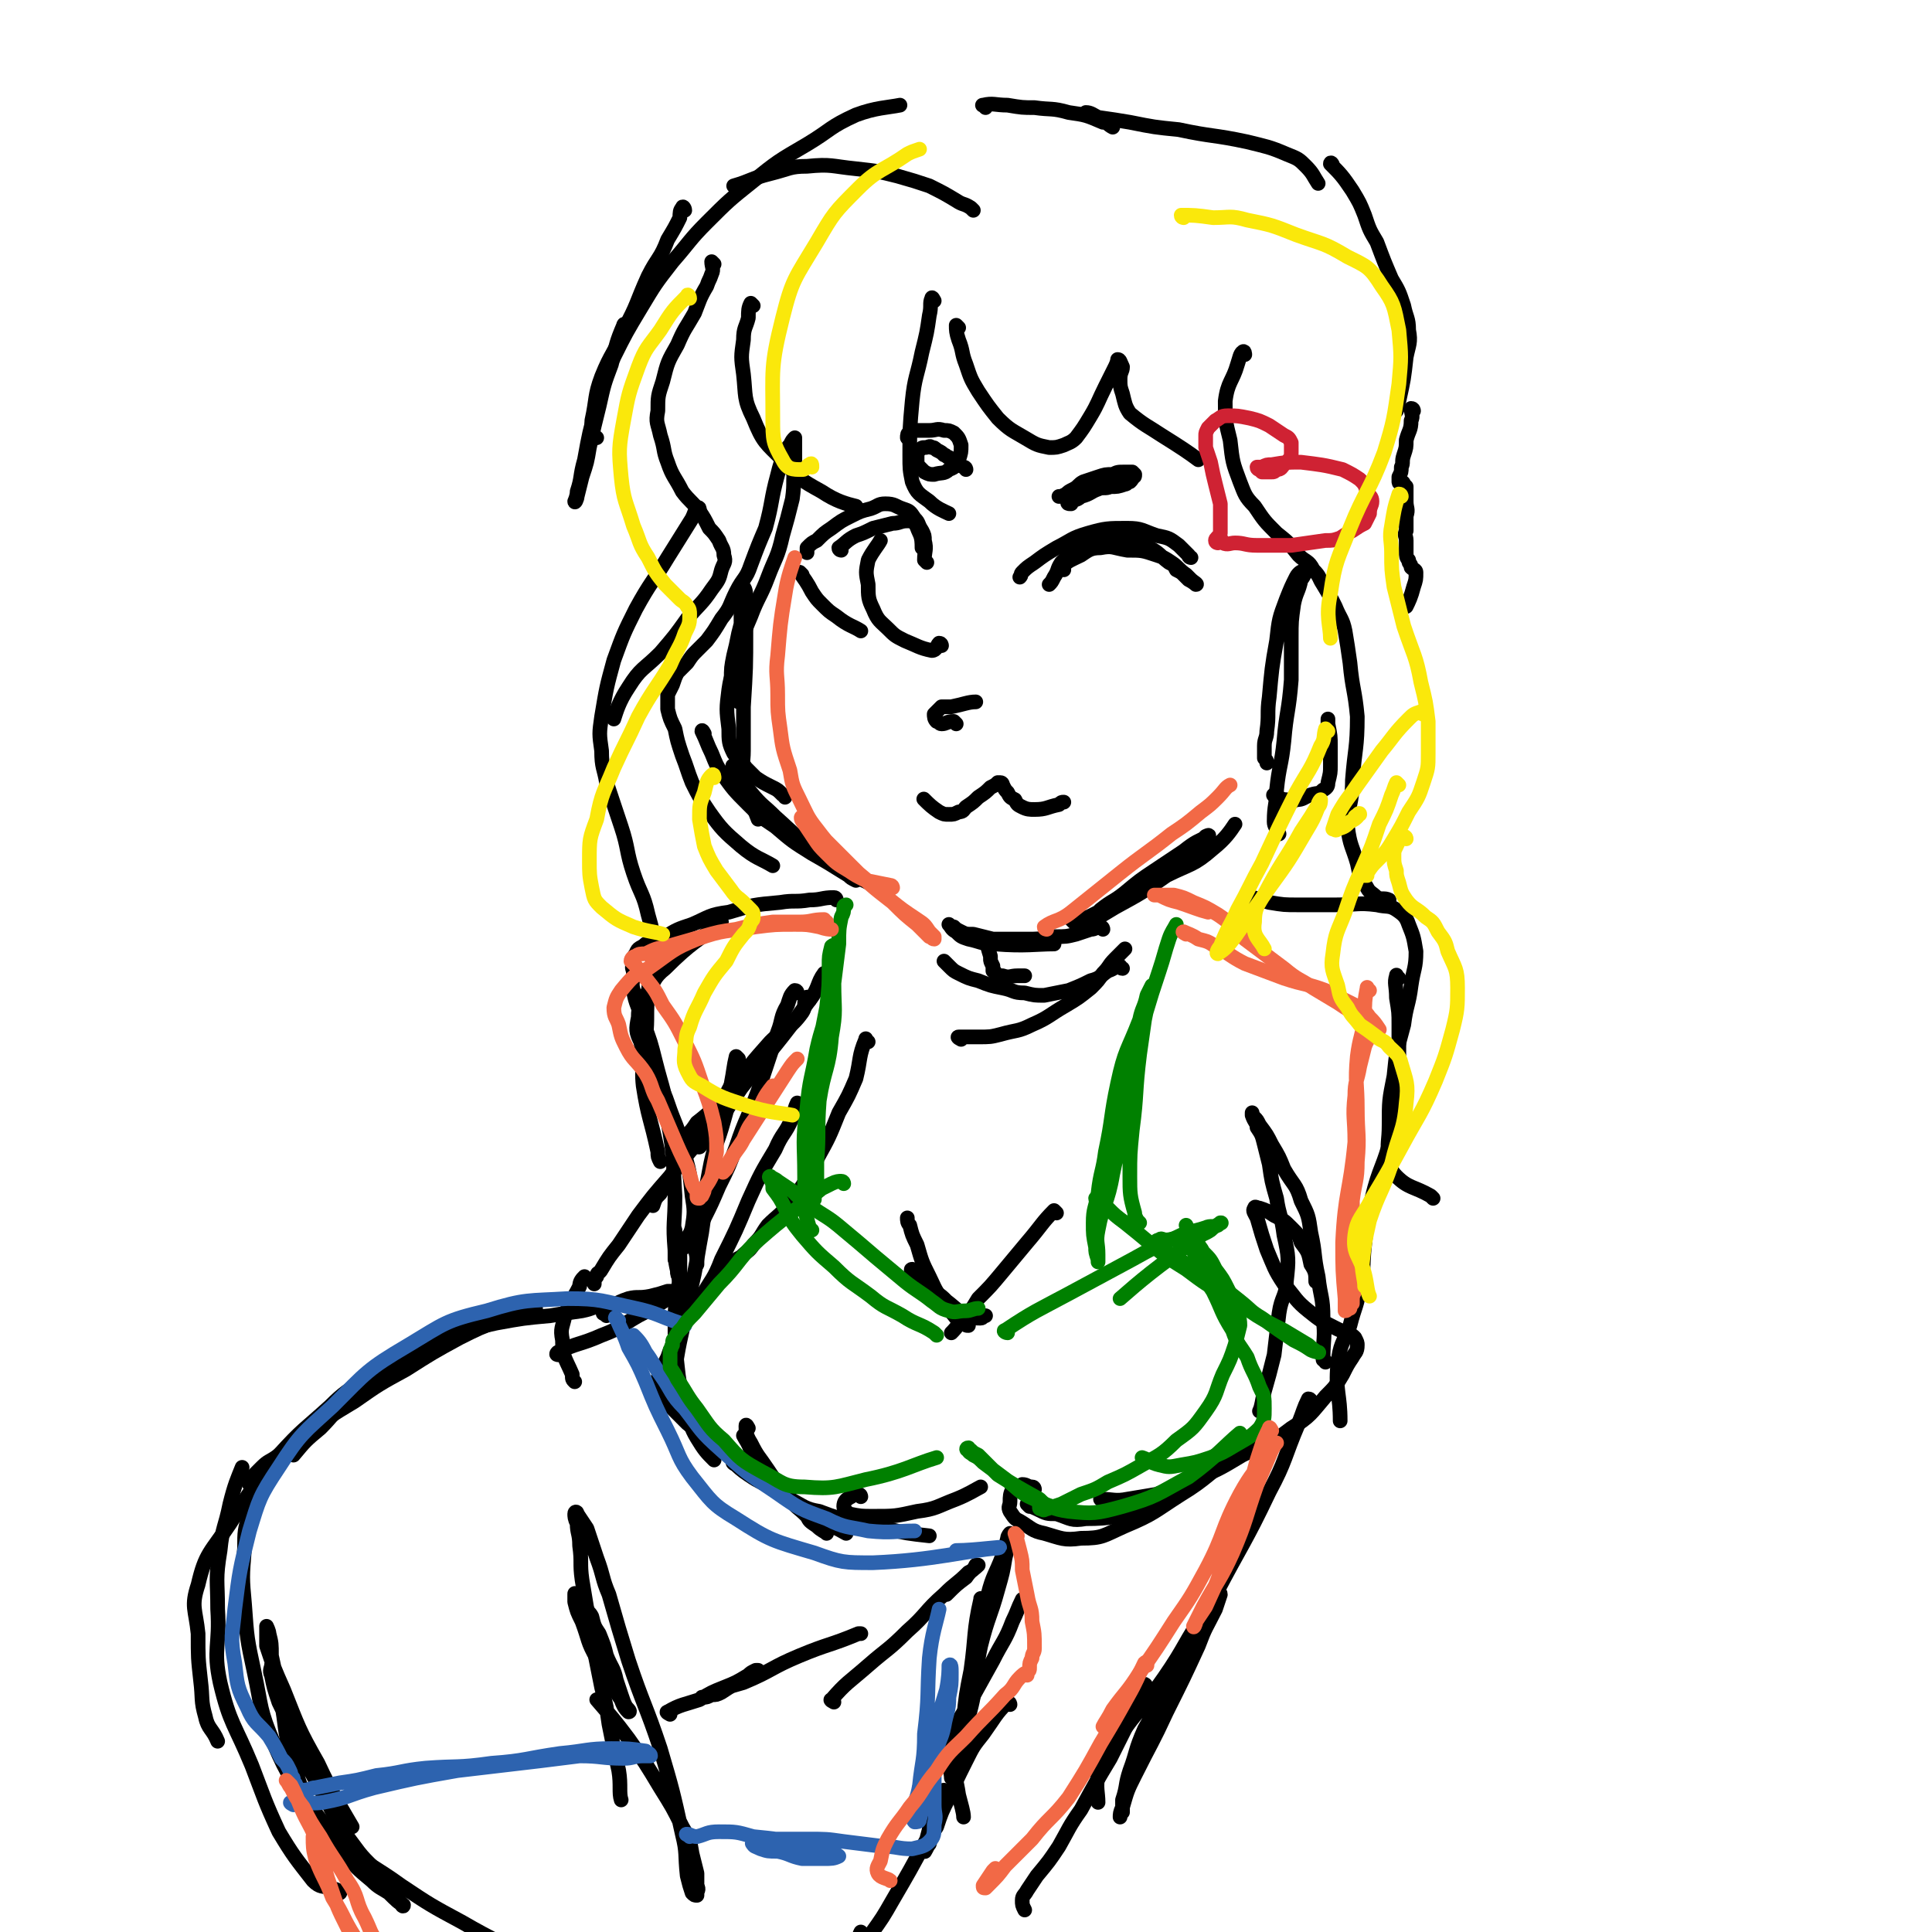 <svg viewBox='0 0 790 790' version='1.1' xmlns='http://www.w3.org/2000/svg' xmlns:xlink='http://www.w3.org/1999/xlink'><g fill='none' stroke='#000000' stroke-width='6' stroke-linecap='round' stroke-linejoin='round'><path d='M398,86c0,0 -1,-1 -1,-1 -3,-2 -3,-1 -6,-3 -5,-3 -5,-3 -11,-6 -6,-2 -6,-2 -13,-4 -8,-2 -8,-2 -17,-3 -10,-1 -10,-2 -20,-1 -7,0 -7,1 -15,3 -8,2 -8,3 -15,5 '/><path d='M280,86c0,-1 -1,-2 -1,-1 -1,1 -1,2 -1,4 -2,4 -2,4 -5,9 -3,8 -4,7 -8,15 -5,11 -4,11 -10,22 -4,10 -5,9 -9,19 -3,8 -2,9 -4,18 0,2 0,2 0,5 0,1 1,1 2,2 '/><path d='M256,134c0,-1 -1,-2 -1,-1 -3,7 -3,8 -5,16 -3,8 -3,8 -5,17 -2,8 -2,8 -4,17 -1,6 -1,6 -3,12 -1,4 -1,4 -2,8 0,1 -1,3 -1,2 0,0 1,-2 1,-4 2,-6 1,-6 3,-13 2,-11 2,-11 5,-22 3,-10 3,-10 7,-20 5,-10 5,-10 11,-20 6,-10 6,-10 13,-19 7,-8 7,-9 14,-16 9,-9 9,-9 19,-17 10,-8 10,-8 22,-15 10,-6 9,-7 20,-12 8,-3 13,-3 18,-4 '/><path d='M403,44c0,-1 -2,-1 -1,-1 4,-1 5,0 10,0 6,1 6,1 11,1 7,1 7,0 14,2 7,1 7,1 14,4 2,0 2,1 4,2 '/><path d='M445,47c0,-1 -1,-1 -1,-1 2,0 3,1 5,2 7,1 7,1 13,2 10,2 10,2 20,3 14,3 14,2 28,5 8,2 9,2 16,5 5,2 5,2 8,5 3,3 3,4 5,7 '/><path d='M545,68c0,-1 -1,-2 -1,-1 4,4 5,5 9,11 3,5 3,5 5,10 2,6 2,6 5,11 3,8 3,8 6,15 3,5 3,5 5,11 1,5 2,5 2,10 1,5 0,6 -1,11 -1,9 -1,9 -3,18 -1,2 0,2 -1,4 '/><path d='M578,168c0,0 0,-1 -1,-1 0,2 1,3 0,5 0,4 -1,4 -2,8 0,3 0,3 -1,6 -1,3 0,3 -1,5 0,2 0,2 -1,4 0,1 0,1 0,2 0,1 1,0 1,0 1,0 1,1 1,1 1,1 1,1 1,1 0,1 0,1 0,2 0,2 0,2 0,4 0,3 1,3 0,6 0,3 0,3 0,6 -1,2 0,2 0,4 0,2 0,2 0,5 0,1 0,2 1,3 0,2 1,1 1,3 1,1 2,1 2,2 0,3 0,3 -1,6 -1,4 -2,6 -3,8 '/><path d='M305,253c0,0 -1,-1 -1,-1 -1,3 -1,3 -2,7 -1,5 -1,5 -2,9 -1,5 -1,5 -1,10 1,3 1,3 2,6 0,2 1,3 1,3 0,-1 -1,-2 -1,-4 0,-3 0,-4 0,-7 1,-4 1,-4 1,-9 1,-4 1,-4 1,-8 0,-3 0,-3 0,-6 0,-3 0,-3 0,-7 0,-2 0,-2 0,-4 1,-1 1,-2 1,-2 1,1 1,3 1,5 0,7 0,7 0,13 0,15 0,15 -1,31 0,9 0,9 0,18 0,5 -1,6 0,11 2,9 3,9 6,17 '/><path d='M288,300c0,0 -1,-2 -1,-1 2,4 2,5 4,9 2,5 2,5 4,8 5,7 5,7 11,13 5,5 5,5 11,9 7,6 7,6 15,11 7,4 7,4 15,9 1,1 1,1 3,2 '/><path d='M321,326c0,-1 -1,-1 -1,-1 -2,-2 -2,-2 -4,-3 -4,-2 -4,-2 -7,-4 -2,-2 -2,-2 -4,-4 -2,-3 -3,-3 -5,-6 -2,-4 -2,-5 -2,-10 -1,-8 -1,-8 0,-16 1,-7 2,-7 4,-15 2,-8 2,-8 5,-15 3,-8 4,-8 7,-16 3,-8 4,-8 6,-17 2,-7 2,-7 4,-15 1,-7 0,-7 1,-13 0,-4 0,-4 0,-7 0,-2 0,-2 0,-4 0,0 0,0 0,-1 0,0 0,0 0,0 -1,1 -1,1 -2,3 -1,1 -1,1 -2,3 -2,5 -2,5 -3,9 -3,11 -2,11 -5,22 -3,7 -3,7 -6,15 -2,6 -3,5 -6,11 -3,6 -2,6 -6,11 -3,5 -3,5 -6,9 -2,2 -2,2 -4,4 -2,2 -2,2 -4,5 -2,2 -2,2 -4,4 -1,2 -1,2 -2,5 -1,2 -1,2 -2,4 0,3 0,3 0,6 1,4 1,4 3,8 1,5 1,5 3,11 2,5 2,6 4,11 3,6 3,6 7,12 5,7 6,8 13,14 6,5 8,5 13,8 '/><path d='M301,314c-1,0 -2,-1 -1,-1 3,5 3,6 7,11 5,6 5,5 10,10 9,8 9,9 19,16 11,8 16,9 23,13 '/><path d='M439,377c0,0 -1,-1 -1,-1 2,-1 4,0 7,-1 6,-3 6,-3 12,-7 10,-5 10,-5 19,-12 6,-4 6,-4 12,-9 2,-2 2,-2 5,-5 0,0 2,-1 1,0 -4,2 -5,2 -10,6 -6,4 -6,4 -12,8 -6,4 -6,4 -12,9 -5,4 -5,3 -10,7 -3,3 -3,3 -5,5 -1,1 -2,2 -2,2 0,0 2,-1 3,-2 5,-3 5,-3 10,-6 11,-6 11,-6 21,-13 10,-5 11,-4 19,-11 5,-4 7,-7 9,-10 '/><path d='M522,326c0,0 -2,-1 -1,-1 1,0 2,2 5,2 2,1 2,1 4,0 3,0 3,-1 6,-2 3,-1 3,0 5,-2 2,-1 2,-2 2,-3 1,-4 1,-4 1,-7 0,-4 0,-4 0,-8 0,-4 0,-4 -1,-9 0,-1 0,-1 0,-2 '/><path d='M523,341c0,0 -1,0 -1,-1 0,-2 -1,-2 -1,-4 0,-7 1,-7 1,-13 1,-10 2,-10 3,-20 1,-12 2,-12 3,-25 0,-8 0,-8 0,-17 0,-7 0,-7 1,-14 1,-5 2,-5 3,-10 1,-1 2,-3 1,-3 0,-1 -2,0 -3,2 -2,4 -2,4 -4,9 -3,8 -3,8 -4,17 -2,11 -2,12 -3,23 -1,7 0,7 -1,14 0,3 -1,3 -1,6 0,3 0,3 0,5 1,1 1,1 1,2 '/><path d='M435,233c0,0 -1,-1 -1,-1 3,-3 4,-3 8,-5 3,-2 4,-3 8,-3 5,-1 5,0 11,1 6,0 6,0 12,2 3,1 3,1 6,3 3,2 3,3 6,5 1,1 1,1 2,2 1,1 3,2 2,2 0,0 -1,-1 -3,-2 -1,-1 -1,-1 -2,-2 -1,-1 -1,-1 -3,-2 -1,-2 -1,-2 -3,-3 -4,-3 -4,-4 -8,-6 -4,-2 -4,-3 -9,-4 -4,-1 -4,-1 -8,-1 -4,1 -4,1 -8,3 -3,2 -3,2 -6,4 -3,2 -3,2 -5,4 -2,3 -1,3 -3,6 -1,2 -1,2 -2,3 '/><path d='M487,228c0,0 -1,0 -1,-1 -2,-2 -2,-2 -4,-4 -4,-3 -4,-3 -9,-4 -6,-2 -6,-3 -12,-3 -8,0 -9,0 -16,2 -7,2 -7,3 -13,6 -5,3 -5,3 -9,6 -3,2 -3,2 -5,4 -1,1 0,1 -1,2 '/><path d='M344,225c0,0 -1,0 -1,-1 3,-2 3,-3 7,-5 3,-1 3,-1 7,-3 4,-1 4,-1 8,-2 3,0 3,-1 6,-1 1,0 2,0 3,1 1,1 1,2 2,4 1,2 1,4 1,6 '/><path d='M385,264c0,0 0,-1 -1,-1 -1,1 -1,3 -3,3 -5,-1 -6,-2 -11,-4 -4,-2 -4,-2 -7,-5 -3,-3 -4,-3 -6,-8 -2,-4 -2,-5 -2,-10 -1,-5 -1,-5 0,-10 2,-4 4,-6 5,-8 '/><path d='M379,230c0,0 0,0 -1,-1 0,-4 1,-4 0,-8 0,-2 0,-2 -1,-4 -2,-3 -1,-3 -3,-5 -2,-3 -2,-3 -5,-4 -3,-1 -3,-2 -7,-2 -3,0 -3,1 -6,2 -4,1 -4,1 -8,3 -4,2 -4,2 -8,5 -3,2 -3,2 -6,5 -2,1 -2,1 -4,3 0,1 0,1 0,2 '/><path d='M328,235c0,0 -1,-1 -1,-1 2,3 3,4 5,8 2,3 2,3 4,5 3,3 3,3 6,5 5,4 7,4 10,6 '/><path d='M391,296c0,0 -1,-1 -1,-1 -3,0 -3,1 -5,1 -1,0 -1,-1 -2,-1 -1,-1 -1,-2 -1,-3 0,0 0,0 1,-1 1,-1 1,-1 2,-2 2,0 2,0 4,0 5,-1 7,-2 10,-2 '/><path d='M379,328c0,0 -2,-2 -1,-1 2,2 3,3 6,5 2,1 2,1 4,1 2,0 2,0 4,-1 2,0 2,-1 3,-2 3,-2 3,-2 5,-4 3,-2 3,-2 5,-4 2,-1 2,-1 3,-2 1,0 1,0 1,0 1,0 1,1 1,1 1,2 1,2 2,3 1,2 1,2 3,3 1,2 1,2 3,3 2,1 3,1 5,1 5,0 5,-1 10,-2 1,-1 1,-1 2,-1 '/><path d='M509,145c0,0 0,-2 -1,-1 -1,1 -1,2 -2,5 -2,7 -4,7 -5,15 0,8 0,8 2,16 1,9 1,9 4,17 2,5 2,6 6,10 4,6 4,6 9,11 5,4 5,4 9,9 3,3 4,2 6,6 3,3 2,3 4,6 3,5 3,5 5,9 2,5 3,5 4,10 1,6 1,6 2,13 1,11 2,11 3,22 0,13 -1,13 -2,26 0,10 -2,10 -2,19 1,8 2,8 4,15 1,5 1,5 4,10 1,2 2,2 4,4 2,1 3,0 5,1 '/><path d='M308,125c0,0 -1,-1 -1,-1 -1,2 -1,3 -1,6 -1,4 -2,4 -2,9 -1,7 -1,7 0,14 1,9 0,10 4,18 4,10 5,10 12,17 7,8 7,8 16,13 6,4 10,5 14,6 '/><path d='M382,123c0,0 -1,-2 -1,-1 -1,2 0,3 -1,7 -1,7 -1,7 -3,15 -2,10 -3,10 -4,20 -1,11 -1,11 -1,22 0,6 0,6 1,11 2,5 3,5 7,8 3,3 6,4 8,5 '/><path d='M392,134c0,0 -1,-1 -1,-1 0,2 0,3 1,6 2,5 1,5 3,10 2,6 2,6 5,11 4,6 4,6 8,11 5,5 6,5 11,8 5,3 5,3 10,4 3,0 3,0 6,-1 2,-1 3,-1 5,-3 3,-4 3,-4 6,-9 3,-5 3,-6 6,-12 2,-4 2,-4 4,-8 1,-2 1,-3 1,-3 1,0 1,1 2,3 0,2 -1,2 -1,5 0,3 0,3 1,6 1,4 1,5 3,8 6,5 7,5 13,9 8,5 11,7 15,10 '/><path d='M438,206c-1,0 -2,0 -1,-1 2,-1 3,0 5,-2 4,-1 4,-2 7,-3 2,-1 3,0 5,-1 3,0 3,0 6,-1 1,0 1,-1 2,-1 1,-1 1,-1 1,-2 1,0 1,0 1,-1 0,0 -1,-1 -1,-1 -2,0 -2,0 -3,0 -3,0 -3,0 -5,1 -3,0 -3,0 -6,1 -3,1 -3,1 -6,2 -2,1 -2,2 -4,3 -2,1 -2,1 -3,2 -2,1 -2,1 -3,1 '/><path d='M395,192c0,0 0,-1 -1,-1 -2,-1 -2,-1 -3,-2 -2,-1 -2,-1 -3,-2 -1,0 -1,-1 -2,-1 -1,-1 -1,-1 -3,-2 -1,-1 -1,-1 -2,-1 -1,-1 -1,0 -3,0 -1,0 -1,0 -2,1 -1,0 -1,1 -1,2 0,1 0,1 0,2 0,1 0,2 1,3 1,1 1,1 2,2 2,1 2,1 4,1 3,-1 4,0 6,-2 3,-1 3,-2 4,-4 1,-3 1,-3 1,-6 -1,-3 -1,-3 -3,-5 -2,-1 -2,-1 -4,-1 -3,-1 -3,0 -6,0 -3,0 -3,0 -5,0 -2,0 -2,0 -3,1 -1,0 -1,1 -1,2 '/><path d='M451,380c0,0 0,-1 -1,-1 -2,0 -2,1 -4,1 -3,1 -3,1 -6,2 -4,1 -4,1 -9,1 -6,1 -6,1 -12,1 -7,0 -7,0 -13,0 -4,-1 -4,-1 -8,-2 -3,0 -3,0 -5,-1 -2,-1 -2,-1 -3,-2 -1,0 -2,-1 -2,-1 1,1 1,2 3,3 2,2 2,2 5,3 5,1 5,2 11,2 12,1 17,0 24,0 '/><path d='M404,386c0,0 -1,-1 -1,-1 1,2 1,3 2,6 0,1 0,1 0,1 0,1 0,1 1,3 0,1 0,1 0,2 1,0 1,1 1,1 1,1 1,1 3,1 3,1 3,0 6,0 2,0 2,0 3,0 '/><path d='M393,425c0,0 -2,-1 -1,-1 3,0 4,0 8,0 5,0 5,0 9,-1 7,-2 7,-1 13,-4 7,-3 7,-4 14,-8 5,-3 5,-3 10,-7 3,-3 3,-3 5,-6 3,-3 2,-3 5,-6 2,-2 3,-3 4,-4 '/><path d='M459,396c-1,0 -1,-1 -1,-1 -2,0 -2,1 -5,2 -3,2 -3,3 -7,4 -4,2 -4,2 -9,4 -5,1 -5,1 -10,2 -4,0 -4,0 -8,-1 -5,0 -4,-1 -9,-2 -5,-1 -5,-1 -10,-3 -4,-1 -4,-1 -8,-3 -2,-1 -2,-1 -4,-3 -1,-1 -1,-1 -2,-2 '/><path d='M338,399c0,0 0,-1 -1,-1 -3,4 -2,6 -6,11 -13,18 -14,18 -28,36 -8,12 -14,21 -17,24 -2,1 7,-13 7,-16 0,-1 -4,3 -8,6 -2,3 -2,3 -4,5 0,0 0,0 0,0 '/><path d='M331,409c-1,0 -1,-2 -1,-1 -2,2 0,3 -2,6 -5,7 -7,6 -13,12 -8,9 -8,9 -15,19 -6,9 -6,9 -12,18 -6,9 -7,8 -13,17 -3,4 -3,4 -5,8 -2,2 -2,2 -3,5 '/><path d='M304,438c0,0 -1,-1 -1,-1 -4,6 -4,7 -8,14 -4,8 -5,8 -10,15 -5,8 -6,8 -11,15 -7,8 -7,8 -13,16 -4,6 -4,6 -8,12 -4,5 -4,5 -7,10 -1,2 -2,1 -2,3 -1,1 -1,2 -1,3 '/><path d='M240,523c0,0 -1,-1 -1,-1 -1,1 -2,2 -2,4 -3,6 -4,6 -6,12 -1,5 -2,5 -1,10 0,7 1,7 4,14 0,2 0,2 1,3 '/><path d='M326,406c0,0 0,-1 -1,-1 -2,2 -2,3 -3,6 -3,5 -2,6 -4,11 -4,12 -4,12 -8,24 -4,11 -5,11 -9,23 -3,8 -3,8 -7,16 -3,7 -3,7 -6,13 -2,5 -3,5 -4,10 0,4 1,4 1,8 0,0 0,0 0,1 '/><path d='M302,433c0,0 -1,-1 -1,-1 -1,4 -1,6 -2,11 -1,8 -1,8 -3,15 -3,11 -4,10 -6,21 -3,15 -1,15 -4,30 -2,12 -2,12 -5,24 -2,13 -3,13 -5,27 -1,0 -1,0 -1,1 '/><path d='M277,508c0,0 -1,-1 -1,-1 0,2 1,3 2,5 0,5 0,5 0,10 -1,9 -2,9 -2,18 0,10 0,10 1,19 1,10 2,9 4,19 2,5 1,5 4,10 3,5 4,6 7,9 '/><path d='M301,599c0,0 -2,-1 -1,-1 2,2 3,3 6,5 3,2 3,2 7,4 5,3 5,3 10,6 6,3 6,4 12,5 13,5 14,4 27,7 9,2 9,2 18,3 '/><path d='M421,616c0,0 -1,-1 -1,-1 1,1 2,1 4,2 4,2 4,2 8,2 6,2 6,3 12,2 11,0 11,-1 23,-3 2,-1 2,-1 4,-1 '/><path d='M451,614c0,0 -1,-1 -1,-1 5,0 6,1 11,0 6,-1 6,-1 12,-2 8,-3 8,-3 15,-6 10,-4 10,-4 20,-10 10,-5 11,-4 20,-11 8,-5 8,-6 14,-13 4,-4 4,-4 7,-9 2,-4 2,-4 4,-7 1,-2 2,-2 2,-5 0,-1 0,-1 -1,-3 -1,-1 -1,-1 -3,-2 -3,-1 -3,-1 -5,-2 -6,-3 -6,-3 -11,-7 -5,-4 -5,-5 -10,-11 -4,-6 -4,-7 -7,-14 -2,-6 -2,-6 -4,-13 -1,-2 -2,-3 -1,-4 0,-1 1,0 2,0 3,1 3,1 6,3 4,2 4,2 7,5 3,3 3,3 4,6 3,4 3,4 4,9 2,3 2,4 2,7 '/><path d='M342,368c0,0 0,-1 -1,-1 -5,0 -5,1 -10,1 -6,1 -6,0 -12,1 -11,1 -11,1 -21,4 -8,1 -8,2 -15,5 -6,2 -6,2 -11,5 -4,2 -4,1 -8,3 -2,2 -3,1 -4,4 -1,1 -1,2 -1,4 -1,2 0,2 0,4 0,3 -1,4 0,7 1,6 2,6 4,13 3,8 3,8 5,16 3,12 4,12 5,24 3,16 2,16 3,31 0,11 -1,11 0,22 0,7 1,7 2,14 0,5 0,5 1,9 0,0 0,0 0,1 '/><path d='M280,510c0,0 -1,-1 -1,-1 2,-4 3,-3 4,-7 1,-6 1,-7 0,-13 -1,-10 -1,-10 -4,-20 -2,-9 -3,-9 -6,-18 -2,-6 -3,-6 -6,-13 -3,-6 -4,-6 -5,-12 -2,-4 -2,-5 -1,-10 0,-5 1,-5 3,-9 4,-6 3,-7 8,-11 11,-11 13,-11 23,-19 '/><path d='M512,368c0,0 -2,-1 -1,-1 3,0 4,1 8,2 6,1 6,1 12,1 8,0 8,0 15,0 9,0 9,-1 17,0 4,1 5,0 8,2 3,2 4,3 5,6 2,5 2,5 3,11 0,7 -1,7 -2,14 -1,8 -2,8 -3,16 -3,11 -3,11 -4,21 -2,10 -2,10 -2,20 0,7 -1,7 0,13 1,4 0,5 3,8 5,5 7,4 14,8 1,1 1,1 1,1 '/><path d='M572,400c-1,0 -1,-2 -1,-1 -1,3 0,4 0,9 1,6 1,6 1,11 0,11 0,11 0,21 -1,12 -1,12 -3,24 -3,13 -5,13 -8,26 -2,9 -2,10 -3,19 -1,9 0,9 -2,17 -1,8 -2,8 -4,16 -3,8 -4,7 -5,16 -1,11 1,12 1,23 '/><path d='M536,573c0,0 0,-1 -1,-1 -2,4 -2,5 -4,10 -6,14 -5,15 -12,28 -10,21 -11,21 -22,42 -8,17 -7,17 -16,34 -6,11 -7,10 -13,21 -4,9 -3,9 -6,17 -2,6 -1,6 -3,12 0,3 0,3 0,5 -1,1 -1,2 -1,2 0,-1 0,-2 1,-4 2,-7 2,-7 5,-13 7,-14 7,-13 13,-26 7,-14 7,-14 13,-27 3,-8 3,-7 7,-15 1,-3 1,-3 2,-6 0,-1 -1,-1 -1,-1 -3,3 -3,4 -5,8 -9,13 -8,14 -17,27 -9,13 -10,12 -19,25 -5,7 -6,7 -8,15 -1,5 0,7 0,11 '/><path d='M402,655c-1,-1 -1,-2 -1,-1 -3,13 -2,15 -4,29 -2,10 -2,10 -3,20 -2,8 -2,8 -3,16 -1,3 -1,3 -2,6 0,1 0,2 0,2 0,-2 -1,-4 0,-7 3,-9 4,-9 7,-18 4,-14 2,-15 5,-29 3,-12 4,-12 7,-23 2,-7 2,-7 3,-13 1,-4 1,-4 1,-8 1,-1 1,-2 1,-2 0,0 -1,1 -1,2 -1,4 -1,4 -2,7 -3,8 -4,8 -6,16 -4,15 -2,16 -5,31 -3,12 -3,12 -5,23 -2,8 -3,8 -3,15 -1,6 0,6 1,13 1,4 2,7 2,9 '/><path d='M469,690c0,0 -1,-2 -1,-1 -3,6 -3,7 -6,14 -4,8 -4,8 -8,16 -6,10 -6,10 -12,21 -5,7 -5,8 -9,15 -4,6 -4,6 -9,12 -2,3 -2,3 -4,6 -1,2 -2,2 -2,4 0,2 0,2 1,4 0,0 0,0 0,0 '/><path d='M306,584c0,0 -1,-2 -1,-1 0,2 0,4 2,7 3,6 3,5 7,11 4,6 4,6 9,12 3,4 3,3 7,7 1,2 1,2 4,4 2,2 3,2 4,3 '/><path d='M305,588c0,0 -1,-1 -1,-1 1,2 2,3 3,6 3,4 3,4 6,8 3,4 3,4 6,7 5,5 4,6 10,10 8,5 10,5 17,9 '/><path d='M249,534c0,0 -1,-1 -1,-1 -5,1 -5,2 -10,3 -7,1 -7,1 -13,2 -11,1 -11,1 -22,3 -13,3 -14,2 -26,7 -10,5 -10,6 -19,12 -9,7 -9,7 -17,14 -6,5 -5,5 -10,10 -6,5 -6,5 -11,11 0,0 0,0 0,0 '/><path d='M219,535c0,0 -1,-1 -1,-1 -7,2 -7,3 -14,6 -8,3 -8,3 -16,7 -11,6 -11,6 -22,13 -11,6 -11,6 -21,13 -10,6 -10,6 -19,13 -6,4 -6,4 -12,9 -4,3 -4,2 -7,5 -2,2 -2,2 -4,4 -1,1 -1,2 -1,3 '/><path d='M164,555c0,0 0,-1 -1,-1 -2,1 -2,2 -4,3 -5,4 -5,4 -10,7 -7,5 -8,5 -14,11 -11,10 -11,9 -21,20 -11,13 -11,14 -20,28 -8,12 -10,12 -13,25 -3,9 -1,10 0,20 0,10 0,10 1,19 1,8 0,8 2,15 1,5 3,5 5,10 '/><path d='M108,609c0,0 -1,-2 -1,-1 -2,4 -3,5 -5,11 -2,7 -2,7 -2,14 -1,12 -1,12 0,23 1,14 1,14 4,28 3,14 2,15 8,29 6,14 7,14 16,27 6,8 6,8 14,15 10,9 11,8 22,16 12,8 12,8 25,15 12,7 19,10 25,13 '/><path d='M112,682c0,-1 -1,-2 -1,-1 0,1 -1,2 0,4 1,5 1,5 3,11 4,8 3,8 7,17 7,13 7,13 14,26 4,8 4,8 10,16 5,7 6,6 11,13 3,4 3,4 6,7 1,2 1,2 2,3 0,1 1,2 1,1 -2,-1 -3,-2 -6,-5 -3,-2 -4,-2 -7,-5 -6,-5 -6,-5 -10,-10 -8,-10 -9,-9 -15,-20 -5,-10 -5,-11 -8,-22 -3,-10 -2,-11 -4,-21 -2,-10 -2,-10 -4,-19 0,-5 0,-5 -1,-9 0,-1 -1,-3 -1,-3 0,2 0,4 0,8 3,9 3,9 7,18 6,15 6,16 14,30 6,13 10,19 14,26 '/><path d='M240,658c0,0 -1,-1 -1,-1 1,2 2,2 3,4 1,4 1,4 3,7 2,5 2,5 3,9 2,5 3,5 4,10 1,3 1,3 2,6 1,3 1,3 2,5 1,1 2,2 1,2 -1,-1 -2,-2 -3,-5 -2,-3 -2,-3 -4,-7 -3,-6 -3,-6 -6,-13 -2,-6 -2,-6 -5,-11 -1,-4 -1,-4 -2,-8 -1,-2 -1,-2 -1,-4 -1,0 -1,-1 -1,0 0,1 0,1 0,3 1,4 1,4 3,8 3,8 2,8 6,15 2,6 5,9 6,11 '/><path d='M274,701c0,0 -2,-1 -1,-1 5,-3 7,-3 13,-5 5,-3 5,-3 10,-5 5,-2 5,-2 10,-5 1,-1 1,-1 3,-2 0,0 1,0 1,0 -2,1 -2,1 -4,3 -3,1 -3,1 -6,3 -2,1 -2,1 -5,3 -2,1 -2,1 -4,1 -2,1 -2,1 -3,1 0,0 -1,0 -1,0 1,0 2,-1 4,-1 6,-3 6,-3 13,-5 12,-5 11,-6 23,-11 12,-5 12,-4 24,-9 1,0 1,0 1,0 '/><path d='M413,697c0,0 0,-1 -1,-1 -5,5 -5,6 -10,13 -4,5 -4,5 -7,11 -4,8 -4,8 -7,15 -3,6 -3,6 -5,12 -2,3 -2,3 -3,7 -1,1 -2,4 -2,3 0,-2 1,-5 2,-9 0,-4 0,-4 2,-7 1,-3 1,-3 2,-6 1,-2 1,-3 2,-3 0,0 0,1 -1,2 -3,9 -2,9 -6,18 -7,13 -7,13 -14,25 -4,7 -4,7 -9,14 -1,3 -2,2 -4,5 0,1 0,2 -1,2 0,0 0,-1 0,-2 0,-3 0,-4 1,-6 '/><path d='M419,655c0,0 -1,-1 -1,-1 -2,4 -2,5 -4,9 -3,8 -4,8 -8,16 -5,9 -5,9 -10,18 -5,8 -5,8 -10,16 -3,5 -3,5 -5,10 -3,4 -3,4 -5,8 0,2 0,2 0,3 '/><path d='M341,696c0,0 -2,-1 -1,-1 6,-7 7,-7 15,-14 8,-7 8,-6 16,-14 8,-7 7,-8 15,-15 5,-5 5,-4 10,-9 2,-1 2,-1 3,-3 0,0 1,0 1,0 -2,2 -3,2 -5,5 -4,3 -4,3 -8,7 0,0 0,0 0,0 '/><path d='M245,696c0,0 -1,-1 -1,-1 6,7 7,8 13,16 7,10 7,10 13,20 5,8 5,8 9,16 3,5 3,5 4,11 1,4 1,4 2,8 0,3 0,3 0,5 1,2 0,2 0,3 0,1 0,1 0,1 -1,0 -1,0 -2,-1 -1,-3 -1,-3 -2,-7 -1,-9 0,-9 -2,-17 -4,-18 -4,-18 -9,-35 -6,-18 -7,-18 -13,-36 -4,-13 -4,-13 -8,-27 -3,-7 -2,-7 -5,-15 -2,-6 -2,-6 -4,-12 -2,-3 -2,-3 -4,-6 0,-1 -1,-1 -1,0 0,1 0,2 1,4 0,4 1,4 1,9 1,7 0,7 1,14 2,12 2,12 4,24 2,10 2,10 4,20 2,8 2,8 3,15 2,10 2,10 4,19 1,6 0,9 1,12 '/><path d='M139,774c0,0 0,-1 -1,-1 -1,-1 -2,0 -3,-1 -3,-1 -4,0 -7,-3 -7,-9 -8,-10 -14,-20 -6,-13 -6,-14 -11,-27 -7,-17 -9,-17 -13,-34 -3,-14 0,-15 -1,-30 0,-12 -1,-12 1,-24 1,-10 2,-9 4,-19 2,-8 3,-10 5,-15 '/><path d='M229,554c-1,0 -2,0 -1,-1 8,-4 9,-3 18,-7 8,-3 8,-4 15,-8 6,-3 9,-5 12,-7 '/><path d='M248,538c-1,-1 -2,-1 -1,-1 4,-3 4,-4 10,-6 4,-1 4,0 9,-1 4,-1 4,-1 7,-2 2,0 2,0 4,0 2,0 3,1 3,0 0,-2 -1,-3 -2,-5 -1,-2 -1,-2 -1,-3 0,-3 0,-3 -1,-5 0,-3 0,-3 0,-6 0,-2 0,-2 0,-3 0,-1 0,-1 0,-2 0,0 0,-1 0,-1 '/><path d='M355,426c-1,0 -1,-2 -1,-1 -3,7 -2,8 -4,16 -3,7 -3,7 -7,14 -4,10 -4,10 -9,19 -5,10 -5,10 -12,19 -3,4 -4,4 -8,8 -3,4 -2,4 -6,8 -2,3 -2,2 -5,5 -2,1 -2,1 -3,2 -1,1 -2,1 -2,0 -1,0 -1,-1 -1,-2 '/><path d='M327,452c0,0 -1,-1 -1,-1 -1,2 -1,3 -2,6 -3,7 -4,6 -7,13 -6,10 -6,10 -11,21 -5,12 -5,12 -11,24 -3,8 -4,8 -8,15 -3,6 -3,6 -7,11 -2,4 -2,4 -4,8 -2,3 -2,3 -3,6 -1,2 -1,2 -2,4 0,1 -1,1 -1,3 -1,1 -1,1 -1,3 0,1 0,1 1,2 1,4 1,4 3,7 4,4 4,4 8,8 6,5 9,7 14,10 '/><path d='M542,557c0,-1 -1,-1 -1,-1 0,-9 1,-9 0,-17 0,-9 -1,-8 -2,-17 -2,-9 -1,-9 -3,-18 -1,-7 -1,-7 -4,-13 -2,-7 -3,-6 -7,-13 -2,-5 -2,-5 -5,-10 -2,-4 -2,-4 -5,-8 -1,-2 -1,-2 -2,-3 -1,-1 -1,-2 -1,-2 0,0 0,1 0,1 1,3 2,3 2,5 2,3 2,3 3,7 1,4 1,4 2,8 1,7 1,7 3,14 1,7 2,7 3,15 2,9 2,10 1,19 0,6 -2,6 -3,13 -1,8 -1,9 -2,17 -2,8 -2,8 -4,15 -1,4 -1,6 -2,8 '/><path d='M423,609c0,0 0,-1 -1,-1 -2,0 -2,-1 -4,-1 -2,1 -2,1 -4,2 -1,2 -1,3 -1,5 0,2 -1,2 0,4 2,3 2,3 4,4 5,3 5,4 10,5 7,2 8,3 15,2 9,0 9,-1 18,-5 12,-5 12,-6 23,-13 10,-6 13,-10 19,-14 '/><path d='M352,612c0,0 0,-1 -1,-1 -1,0 -2,0 -3,1 -2,1 -3,2 -3,4 0,1 1,2 2,3 5,1 5,1 10,1 9,0 9,0 18,-2 8,-1 8,-2 16,-5 5,-2 8,-4 10,-5 '/><path d='M374,520c-1,0 -2,-1 -1,-1 1,1 2,2 4,4 3,3 3,3 5,5 3,2 3,2 5,4 4,3 4,4 9,6 2,1 3,1 5,1 1,0 1,-1 2,-1 '/><path d='M432,496c0,0 -1,-1 -1,-1 -5,5 -5,6 -11,13 -5,6 -5,6 -10,12 -5,6 -5,6 -10,11 -3,5 -3,5 -7,9 -2,3 -3,4 -4,5 '/><path d='M396,542c-1,0 -1,0 -1,-1 -2,-1 -3,-1 -4,-2 -3,-4 -4,-4 -6,-8 -3,-4 -3,-5 -5,-9 -3,-6 -3,-6 -5,-13 -2,-4 -2,-4 -3,-8 -1,-1 -1,-2 -1,-3 '/><path d='M292,108c0,0 -1,-1 -1,-1 0,2 1,3 0,5 -1,3 -1,2 -2,5 -3,5 -3,6 -5,11 -4,7 -4,6 -7,13 -4,7 -4,7 -6,15 -2,6 -2,6 -2,12 -1,5 0,5 1,10 2,6 1,6 3,11 2,6 3,6 6,12 3,4 4,4 7,8 2,3 2,3 4,7 2,2 2,2 4,5 1,3 2,3 2,6 1,3 0,3 -1,6 -1,4 -1,4 -4,8 -4,6 -5,6 -10,12 -5,7 -5,7 -11,14 -7,7 -8,6 -13,14 -4,6 -5,10 -6,13 '/><path d='M286,209c0,-1 0,-2 -1,-1 -1,1 -1,2 -2,4 -5,8 -5,8 -10,16 -6,10 -7,10 -13,21 -5,10 -5,10 -9,21 -3,11 -3,11 -5,23 -1,7 -1,7 0,14 0,7 1,7 2,13 3,9 3,9 6,18 3,9 2,10 5,19 3,9 4,8 6,17 2,7 2,7 2,15 0,8 -1,8 -2,17 -1,9 0,9 -1,19 0,9 -2,10 -1,19 2,13 3,13 6,27 0,2 0,2 1,4 '/></g>
<g fill='none' stroke='#CF2233' stroke-width='6' stroke-linecap='round' stroke-linejoin='round'><path d='M498,222c0,0 -1,0 -1,-1 0,-1 1,-1 2,-3 0,-3 0,-4 0,-7 0,-2 0,-2 0,-5 -1,-4 -1,-4 -2,-8 -1,-4 -1,-4 -2,-9 -1,-3 -1,-3 -2,-6 0,-2 0,-2 0,-5 0,-1 0,-1 1,-3 1,-1 1,-1 3,-3 2,-1 2,-2 5,-2 4,0 4,0 9,1 4,1 4,1 8,3 3,2 3,2 6,4 2,1 2,1 3,3 0,2 0,2 0,4 0,1 0,2 -1,3 -1,1 -1,1 -2,2 -1,1 -1,2 -3,2 -1,1 -1,1 -2,1 -1,0 -1,0 -2,0 -1,0 -1,0 -2,0 0,0 0,0 -1,-1 0,0 -1,0 -1,-1 1,0 1,0 2,0 2,-1 2,-1 4,-1 6,-1 6,-1 12,-1 8,1 9,1 17,3 4,2 4,2 7,4 2,2 2,2 3,5 1,2 2,2 2,4 0,2 -1,2 -1,5 -1,2 -1,2 -2,4 -2,1 -2,1 -5,3 -2,1 -2,1 -5,3 -3,1 -3,1 -6,1 -7,1 -7,1 -14,2 -7,0 -7,0 -14,0 -5,0 -5,-1 -9,-1 -2,0 -3,1 -5,0 -1,-1 0,-1 -1,-2 '/></g>
<g fill='none' stroke='#2D63AF' stroke-width='6' stroke-linecap='round' stroke-linejoin='round'><path d='M120,738c0,0 -2,-1 -1,-1 5,-1 6,1 13,0 11,-2 10,-3 21,-6 17,-4 17,-4 34,-7 17,-2 17,-2 34,-4 8,-1 8,-1 16,-2 9,0 9,1 18,1 4,0 4,-1 8,-1 1,0 3,0 3,0 0,-1 -1,-1 -2,-2 -7,-1 -7,-1 -14,-1 -10,0 -10,1 -21,2 -14,2 -14,3 -28,4 -14,2 -14,1 -27,2 -10,1 -10,2 -20,3 -8,2 -8,2 -15,3 -5,1 -5,1 -10,2 -2,0 -2,1 -5,1 -1,1 -1,0 -1,1 -1,0 -1,0 -1,0 -1,-2 0,-2 -1,-3 0,-1 -1,-1 -1,-2 0,-1 0,-1 -1,-2 0,-1 0,-1 -1,-3 -1,-2 -1,-2 -3,-4 -2,-4 -2,-4 -5,-9 -5,-6 -6,-5 -9,-12 -4,-8 -4,-9 -5,-18 -2,-11 -1,-11 0,-22 2,-16 2,-16 6,-32 4,-13 4,-14 12,-26 9,-14 10,-14 22,-25 14,-14 14,-15 31,-25 15,-9 15,-10 32,-14 16,-5 17,-4 33,-5 14,0 14,1 28,4 9,2 9,3 18,6 1,1 1,1 2,1 '/><path d='M253,540c-1,0 -2,-2 -1,-1 2,5 3,6 5,12 4,7 4,7 7,14 4,10 4,10 9,20 5,10 4,11 10,19 8,10 8,11 18,17 14,9 15,9 32,14 11,4 12,4 24,4 25,-1 38,-5 51,-6 4,-1 -9,1 -17,1 '/><path d='M260,547c0,0 -1,-1 -1,-1 2,2 3,3 5,7 3,4 3,5 6,9 5,7 4,8 10,14 7,9 6,9 15,17 10,9 10,9 22,17 10,7 10,7 21,11 8,4 8,3 17,5 10,1 11,0 19,0 '/><path d='M282,751c-1,-1 -2,-1 -1,-1 1,0 2,1 4,1 4,-1 4,-2 9,-2 7,0 7,0 14,2 10,1 10,1 19,3 4,1 4,2 8,3 3,1 3,0 6,1 1,0 2,1 2,1 -2,1 -3,1 -6,1 -5,0 -5,0 -9,0 -5,-1 -5,-2 -10,-3 -4,0 -4,0 -7,-1 -2,-1 -3,-1 -3,-2 -1,0 0,-1 1,-1 4,0 4,0 8,-1 6,0 6,0 13,0 8,0 8,0 15,1 8,1 8,1 16,2 6,0 6,1 12,1 4,-1 5,-1 7,-3 2,-2 2,-3 2,-7 1,-4 0,-4 0,-8 0,-4 0,-4 0,-8 0,-4 0,-4 0,-7 0,-4 0,-4 1,-7 1,-5 2,-5 3,-10 1,-6 2,-6 2,-12 1,-5 1,-5 1,-10 0,-2 0,-4 -1,-3 0,2 0,5 -1,10 -3,10 -3,10 -6,19 -2,7 -2,7 -4,15 -1,6 -1,6 -1,12 0,4 1,4 0,7 0,1 -1,1 -2,1 -1,-1 -1,-2 -1,-4 1,-5 2,-5 3,-11 1,-10 2,-10 2,-21 2,-16 1,-16 2,-31 1,-10 3,-15 4,-20 '/></g>
<g fill='none' stroke='#008000' stroke-width='6' stroke-linecap='round' stroke-linejoin='round'><path d='M383,546c0,0 -1,-1 -1,-1 -6,-4 -7,-3 -13,-7 -7,-4 -7,-3 -13,-8 -8,-6 -8,-5 -15,-12 -7,-6 -7,-6 -13,-13 -4,-5 -4,-5 -7,-11 -2,-4 -2,-4 -5,-8 0,-2 0,-2 -1,-4 0,0 -1,-1 0,-1 1,1 2,1 3,2 3,2 3,2 6,4 3,3 3,3 7,6 7,5 7,4 14,10 6,5 6,5 13,11 6,5 6,5 12,10 5,4 6,4 11,8 3,2 3,3 7,4 3,1 3,0 7,0 2,0 3,-1 5,-1 '/><path d='M345,484c0,0 0,-1 -1,-1 -1,0 -2,0 -4,1 -2,1 -2,1 -4,2 -5,4 -5,4 -10,8 -9,7 -9,7 -17,14 -8,8 -7,9 -15,17 -5,6 -5,6 -10,12 -3,3 -3,3 -5,6 -2,2 -2,2 -3,4 -1,1 -1,1 -1,3 -1,1 0,1 -1,2 0,1 0,1 0,2 0,0 0,0 0,1 0,1 0,1 0,2 0,1 0,1 0,2 2,3 2,3 3,5 4,6 4,7 8,12 5,7 5,8 11,13 7,8 7,8 16,13 8,4 8,6 17,6 12,1 13,0 25,-3 15,-3 19,-6 29,-9 '/><path d='M412,545c-1,0 -2,-1 -1,-1 12,-8 13,-8 26,-15 13,-7 13,-7 26,-14 9,-5 9,-5 18,-9 6,-3 6,-2 12,-4 2,-1 3,0 5,-1 1,-1 2,-1 1,-1 -1,1 -2,1 -4,3 -3,2 -3,1 -6,4 -16,11 -23,17 -31,24 '/><path d='M483,508c-1,-1 -1,-1 -1,-1 -2,-1 -3,0 -5,0 -2,0 -2,-1 -3,0 -1,0 -2,1 -1,1 1,2 2,2 4,4 4,2 4,2 8,5 6,3 6,3 11,7 6,4 6,4 11,8 5,4 4,4 9,7 7,5 7,5 13,9 4,2 4,2 7,4 2,1 4,1 3,1 0,0 -2,-1 -4,-3 -5,-3 -5,-3 -10,-6 -6,-3 -6,-3 -11,-6 -6,-4 -6,-4 -12,-8 -9,-5 -9,-5 -17,-11 -8,-5 -8,-5 -14,-10 -6,-5 -6,-5 -11,-9 -4,-3 -4,-3 -7,-6 -2,-1 -2,-1 -3,-2 -1,-1 -2,-1 -2,-2 '/><path d='M332,503c0,0 -1,0 -1,-1 -1,-3 -1,-4 -2,-7 0,-7 0,-7 0,-14 0,-14 -1,-14 1,-28 1,-12 2,-12 4,-24 2,-9 3,-9 4,-17 2,-7 1,-7 2,-14 0,-5 0,-5 1,-9 0,-1 1,-2 0,-2 0,-1 -1,0 -1,0 -1,4 -1,4 -1,8 0,8 0,8 -1,17 -2,10 -2,10 -4,21 -1,10 -1,10 -1,20 0,10 1,10 1,19 0,6 0,6 -1,12 0,2 0,2 0,5 0,0 0,0 0,1 0,0 0,1 0,0 0,-2 0,-2 1,-5 0,-5 0,-5 0,-10 1,-12 0,-12 1,-25 2,-13 4,-13 5,-26 2,-11 1,-11 1,-22 1,-8 1,-8 2,-16 0,-6 0,-6 1,-11 1,-2 1,-2 1,-4 0,-1 1,-1 1,-1 '/><path d='M466,500c0,0 0,0 -1,-1 -1,-2 -1,-2 -1,-3 -2,-7 -2,-8 -2,-15 0,-9 0,-9 1,-19 2,-15 1,-15 3,-31 1,-7 1,-7 2,-14 1,-5 1,-5 2,-9 1,-2 1,-2 1,-4 0,-1 0,-1 0,-1 -1,2 -1,2 -2,4 -1,5 -2,5 -3,10 -5,13 -6,12 -9,26 -3,14 -2,14 -5,28 -1,8 -2,8 -3,17 -1,6 -2,6 -2,12 0,5 0,5 1,10 0,2 0,2 1,5 0,0 0,1 0,1 0,-1 0,-1 0,-3 0,-5 -1,-5 0,-10 2,-11 4,-11 6,-23 4,-18 3,-18 7,-36 3,-14 3,-14 6,-28 3,-10 3,-10 6,-19 2,-6 2,-7 4,-13 1,-3 2,-4 3,-6 '/><path d='M490,509c0,-1 -1,-2 -1,-1 1,1 2,2 3,4 3,3 3,3 5,7 3,4 3,4 5,8 2,4 2,4 3,8 1,3 2,3 2,7 -1,4 -1,4 -2,8 -2,6 -2,6 -5,12 -3,7 -2,8 -7,15 -5,7 -5,7 -12,12 -6,6 -7,6 -14,10 -7,4 -7,4 -14,7 -5,3 -5,3 -11,5 -4,2 -4,2 -8,4 -3,1 -3,1 -6,2 -1,0 -1,1 -2,0 -1,0 -1,0 -1,-1 0,0 0,0 0,-1 0,0 0,0 1,1 1,0 1,0 2,0 1,0 1,0 2,0 0,0 1,0 1,0 0,0 -1,0 -1,0 -3,-1 -3,-1 -5,-3 -9,-5 -9,-5 -17,-10 -4,-4 -4,-4 -8,-8 -2,-1 -2,-1 -3,-2 -1,0 -1,-1 -1,-1 -1,0 -1,1 0,1 0,1 1,1 2,2 2,1 2,1 4,3 4,3 4,3 8,6 7,5 6,6 13,9 7,3 7,4 14,5 10,1 11,1 22,-2 14,-4 14,-5 27,-12 11,-8 15,-13 21,-18 '/><path d='M468,597c0,0 -1,-1 -1,-1 3,1 3,2 7,3 4,1 4,1 9,0 6,-1 6,-1 12,-3 5,-2 5,-2 10,-5 5,-3 6,-3 10,-7 2,-3 2,-4 2,-8 0,-5 0,-5 -2,-9 -2,-6 -3,-6 -5,-12 -3,-5 -4,-5 -6,-11 -5,-8 -4,-8 -8,-16 -4,-6 -4,-6 -7,-13 -2,-7 -2,-10 -4,-14 '/></g>
<g fill='none' stroke='#F26946' stroke-width='6' stroke-linecap='round' stroke-linejoin='round'><path d='M485,382c0,0 -2,-1 -1,-1 2,1 3,1 6,3 4,1 4,1 7,3 6,3 6,4 12,7 8,3 8,3 16,6 9,3 9,2 17,5 6,3 6,3 12,6 3,2 4,2 6,5 2,2 2,2 4,5 0,0 0,0 0,0 '/><path d='M560,405c-1,0 -1,-2 -1,-1 -1,5 -1,6 -1,12 -1,8 -2,8 -3,16 -1,11 0,11 0,21 0,11 1,11 0,22 0,8 -1,8 -2,16 0,8 1,8 1,17 1,6 1,6 1,12 0,4 -1,4 -1,8 -1,2 -1,2 -1,5 -1,0 0,0 -1,1 0,1 0,1 0,1 0,0 -1,0 -1,0 0,0 0,1 -1,1 0,0 0,-1 0,-1 0,-2 0,-2 0,-4 -1,-11 -1,-12 -1,-23 1,-21 3,-20 5,-41 0,-10 -1,-10 0,-19 0,-6 1,-6 2,-12 1,-4 1,-4 2,-8 1,-3 2,-3 2,-6 0,-2 0,-2 0,-4 -1,-1 0,-1 -1,-2 0,0 -1,0 -1,0 -1,-1 -1,-1 -3,-1 -1,-1 -1,-1 -2,-1 -3,-2 -3,-2 -6,-4 -5,-3 -5,-3 -10,-6 -6,-4 -6,-3 -12,-8 -8,-6 -8,-6 -16,-12 -5,-5 -5,-6 -11,-10 -5,-3 -5,-3 -10,-5 -4,-2 -4,-2 -8,-3 -2,0 -3,0 -5,0 -2,0 -3,0 -3,0 0,0 1,0 2,0 4,2 4,2 8,3 6,2 8,3 12,4 '/><path d='M520,585c0,0 -1,-2 -1,-1 -3,6 -3,7 -5,13 -3,11 -3,11 -6,22 -4,10 -3,10 -8,21 -3,9 -3,8 -7,17 -2,3 -2,3 -4,6 0,1 -1,3 -1,2 1,-2 2,-4 4,-8 6,-11 7,-11 12,-22 6,-14 5,-14 10,-28 3,-7 3,-7 6,-14 1,-2 2,-3 2,-3 -1,0 -2,2 -3,4 -6,8 -7,8 -12,17 -8,15 -6,16 -14,31 -6,11 -6,11 -13,21 -7,11 -7,11 -14,21 -5,8 -6,8 -11,15 -2,4 -3,5 -4,7 '/><path d='M416,628c0,0 -1,-1 -1,-1 1,3 1,3 2,7 1,4 1,4 1,8 1,5 1,5 2,10 1,6 2,5 2,11 1,5 1,5 1,11 0,2 -1,2 -1,4 -1,2 -1,2 -1,4 0,1 0,1 -1,2 0,0 0,1 0,1 0,0 0,-1 0,-1 -1,0 -2,1 -3,2 -3,3 -2,4 -6,7 -8,9 -8,8 -16,17 -6,6 -7,6 -12,14 -6,7 -5,8 -11,15 -4,6 -5,6 -9,13 -2,4 -2,4 -3,9 -1,2 -2,3 -1,5 1,2 4,2 5,3 '/><path d='M469,681c0,0 0,-2 -1,-1 -3,6 -3,7 -7,14 -5,9 -5,9 -11,19 -6,11 -6,11 -13,22 -7,9 -8,8 -15,17 -5,5 -5,5 -11,11 -3,4 -3,4 -7,8 -1,1 -1,1 -1,1 -1,0 -1,0 -1,-1 2,-3 2,-3 4,-6 0,0 0,0 1,-1 '/><path d='M129,752c0,0 -1,-1 -1,-1 0,4 0,5 1,9 3,8 4,8 7,16 5,8 4,8 9,16 4,8 4,8 9,16 2,3 2,3 5,6 1,1 2,2 2,2 0,-1 -2,-1 -4,-3 -3,-5 -3,-5 -6,-10 -5,-7 -5,-7 -9,-15 -4,-8 -4,-8 -7,-17 -3,-8 -2,-9 -5,-17 -3,-8 -4,-8 -7,-15 -2,-5 -2,-5 -4,-9 -1,-1 -2,-2 -2,-2 1,1 1,2 2,3 2,4 2,4 5,8 3,6 3,6 7,12 5,9 6,9 11,18 5,7 3,8 7,15 3,6 2,6 6,11 4,4 4,4 8,6 2,1 3,0 5,0 '/><path d='M338,377c-1,0 -1,-1 -1,-1 -5,0 -5,1 -10,1 -5,0 -5,0 -11,0 -7,1 -7,1 -15,3 -7,1 -7,1 -14,3 -7,2 -7,2 -14,4 -5,1 -5,1 -9,3 -2,0 -3,0 -4,1 -1,0 -2,1 -2,2 1,1 1,1 2,2 2,3 3,3 4,5 4,5 4,5 7,11 5,7 5,7 9,15 4,8 4,8 7,17 3,8 3,8 5,16 1,6 1,6 1,12 -1,5 -1,5 -2,10 -1,2 -1,2 -3,5 0,1 0,1 -1,3 -1,0 -1,1 -1,1 -1,0 -1,0 -1,-1 0,-1 0,-1 0,-2 -1,-1 -1,-1 -2,-3 -1,-4 -1,-4 -2,-7 -3,-6 -3,-6 -6,-13 -3,-7 -3,-7 -6,-14 -3,-5 -2,-6 -5,-11 -4,-6 -5,-5 -8,-11 -2,-4 -2,-4 -3,-9 -1,-3 -2,-3 -2,-7 1,-4 1,-4 3,-7 5,-6 5,-6 11,-9 10,-7 10,-8 20,-12 11,-4 12,-3 24,-5 8,-1 8,-1 16,-1 5,0 5,0 10,1 3,1 4,1 5,1 '/><path d='M317,445c0,0 -1,-1 -1,-1 -4,5 -4,6 -7,13 -3,4 -3,4 -5,9 -2,4 -3,4 -5,8 -1,2 -1,2 -2,4 -1,1 -2,2 -1,1 3,-6 4,-7 8,-13 9,-14 9,-14 18,-28 2,-3 2,-3 4,-5 '/><path d='M365,363c0,0 0,-1 -1,-1 -5,-1 -5,-1 -10,-2 -4,-2 -4,-2 -7,-4 -5,-3 -5,-3 -9,-7 -3,-3 -3,-3 -5,-6 -2,-3 -2,-3 -4,-6 -1,-1 -2,-3 -1,-3 1,1 2,3 5,5 4,4 4,4 8,8 5,5 5,5 10,10 6,5 6,5 13,11 5,4 5,4 11,8 3,2 3,2 5,5 1,1 1,1 2,2 0,0 0,0 0,1 0,0 0,0 0,0 -1,0 -1,-1 -2,-1 -3,-3 -3,-3 -5,-5 -5,-4 -5,-4 -10,-9 -9,-7 -9,-7 -17,-15 -7,-7 -8,-7 -14,-15 -4,-5 -4,-6 -7,-12 -3,-6 -3,-6 -4,-12 -3,-9 -3,-9 -4,-17 -1,-7 -1,-7 -1,-14 0,-8 -1,-8 0,-16 1,-12 1,-13 3,-25 1,-7 3,-12 4,-15 '/><path d='M428,380c0,0 -1,0 -1,-1 4,-3 6,-2 11,-6 10,-8 10,-8 20,-16 10,-8 11,-8 21,-16 6,-4 6,-4 12,-9 4,-3 4,-3 7,-6 3,-3 3,-4 5,-5 '/></g>
<g fill='none' stroke='#FAE80B' stroke-width='6' stroke-linecap='round' stroke-linejoin='round'><path d='M282,122c0,-1 -1,-2 -1,-1 -6,6 -6,6 -11,14 -5,7 -6,7 -9,15 -4,11 -4,11 -6,22 -2,11 -2,12 -1,23 1,10 2,10 5,20 3,7 2,7 6,13 3,6 3,6 7,11 3,3 3,3 6,6 1,1 2,1 3,3 1,1 1,2 1,3 0,4 0,4 -2,8 -2,6 -3,6 -6,13 -6,10 -7,10 -13,21 -5,11 -5,10 -10,21 -4,10 -5,10 -7,21 -3,8 -3,8 -3,17 0,5 0,6 1,11 1,5 1,5 4,8 6,5 6,5 13,8 6,2 9,2 12,3 '/><path d='M332,191c0,-1 0,-2 -1,-1 -1,0 -1,2 -3,2 -4,0 -6,0 -8,-4 -4,-7 -4,-8 -4,-17 0,-20 -1,-21 4,-41 4,-16 5,-16 14,-31 7,-12 7,-12 17,-22 8,-8 10,-7 20,-14 2,-1 2,-1 5,-2 '/><path d='M484,89c0,0 -1,0 -1,-1 5,0 6,0 13,1 7,0 7,-1 14,1 10,2 10,2 20,6 11,4 11,3 21,9 8,4 9,4 14,12 5,7 5,8 7,18 1,11 1,11 0,22 -2,14 -2,15 -6,28 -6,16 -8,16 -14,31 -5,13 -6,13 -8,27 -2,9 0,13 0,18 '/><path d='M573,203c0,0 0,-1 -1,-1 -2,6 -2,7 -3,13 -1,5 0,6 0,11 0,7 0,7 1,14 2,8 2,8 4,16 4,12 5,12 7,23 2,8 2,8 3,16 0,6 0,7 0,13 0,6 0,6 -2,12 -2,6 -2,6 -6,12 -3,6 -3,6 -6,11 -3,5 -3,5 -7,9 -2,2 -2,2 -4,5 -1,0 -1,1 -1,1 0,0 0,0 1,0 '/><path d='M582,292c-1,0 -1,-1 -1,-1 -3,1 -3,1 -5,3 -6,6 -6,7 -11,13 -5,7 -5,7 -10,14 -4,6 -4,5 -8,12 -1,3 -1,3 -2,6 0,0 0,0 0,0 1,0 1,1 2,0 3,-1 3,-1 5,-3 2,-1 2,-1 3,-2 0,-1 1,-2 1,-1 0,0 -1,0 -2,1 '/><path d='M543,299c0,0 -1,-1 -1,-1 -1,3 0,4 -2,7 -4,10 -5,10 -10,19 -7,14 -7,14 -14,29 -5,9 -5,10 -10,19 -3,7 -4,7 -7,15 -1,1 -2,3 -1,3 3,-2 4,-3 7,-7 7,-10 7,-10 14,-20 8,-11 8,-11 15,-23 3,-5 3,-5 5,-10 1,-1 1,-2 1,-3 0,0 -1,1 -1,2 -3,5 -3,5 -7,11 -6,11 -7,11 -13,22 -4,8 -6,8 -6,15 -1,6 2,7 4,11 '/><path d='M572,321c0,0 -1,-1 -1,-1 -1,2 -1,3 -2,5 -2,6 -2,6 -5,12 -3,9 -3,9 -7,18 -4,9 -4,9 -7,18 -3,8 -4,8 -5,17 -1,6 0,7 2,13 1,5 1,5 4,9 2,4 2,3 5,7 3,2 3,2 7,5 2,2 3,1 5,4 3,3 4,3 5,7 2,7 3,8 2,16 -1,12 -3,12 -6,25 -4,12 -5,11 -9,23 -2,9 -2,9 -3,18 0,4 1,6 1,9 '/><path d='M575,343c0,0 0,-1 -1,-1 -2,1 -2,2 -3,4 -1,2 -1,2 -1,4 0,3 0,3 1,6 0,2 0,2 1,5 1,4 1,4 3,7 3,4 4,3 8,7 3,2 3,2 5,6 3,4 3,4 4,8 3,7 4,7 4,15 0,8 0,9 -2,17 -3,11 -3,11 -7,21 -6,14 -7,14 -14,27 -6,11 -6,11 -12,21 -4,8 -6,8 -7,15 -1,8 2,8 4,16 1,4 1,7 2,9 '/><path d='M292,318c0,0 0,-2 -1,-1 -2,2 -2,3 -3,7 -2,5 -2,5 -2,11 1,6 1,6 2,11 2,5 2,5 5,10 3,4 3,4 6,8 2,3 3,3 5,5 2,2 2,2 3,3 1,1 1,1 1,3 0,1 0,1 -1,2 -1,3 -1,3 -3,5 -4,5 -4,5 -7,11 -5,6 -5,6 -9,13 -3,7 -4,7 -6,14 -2,4 -1,4 -2,9 0,4 -1,5 1,9 2,4 2,4 6,6 8,5 9,5 18,8 9,3 14,3 19,4 '/></g>
</svg>